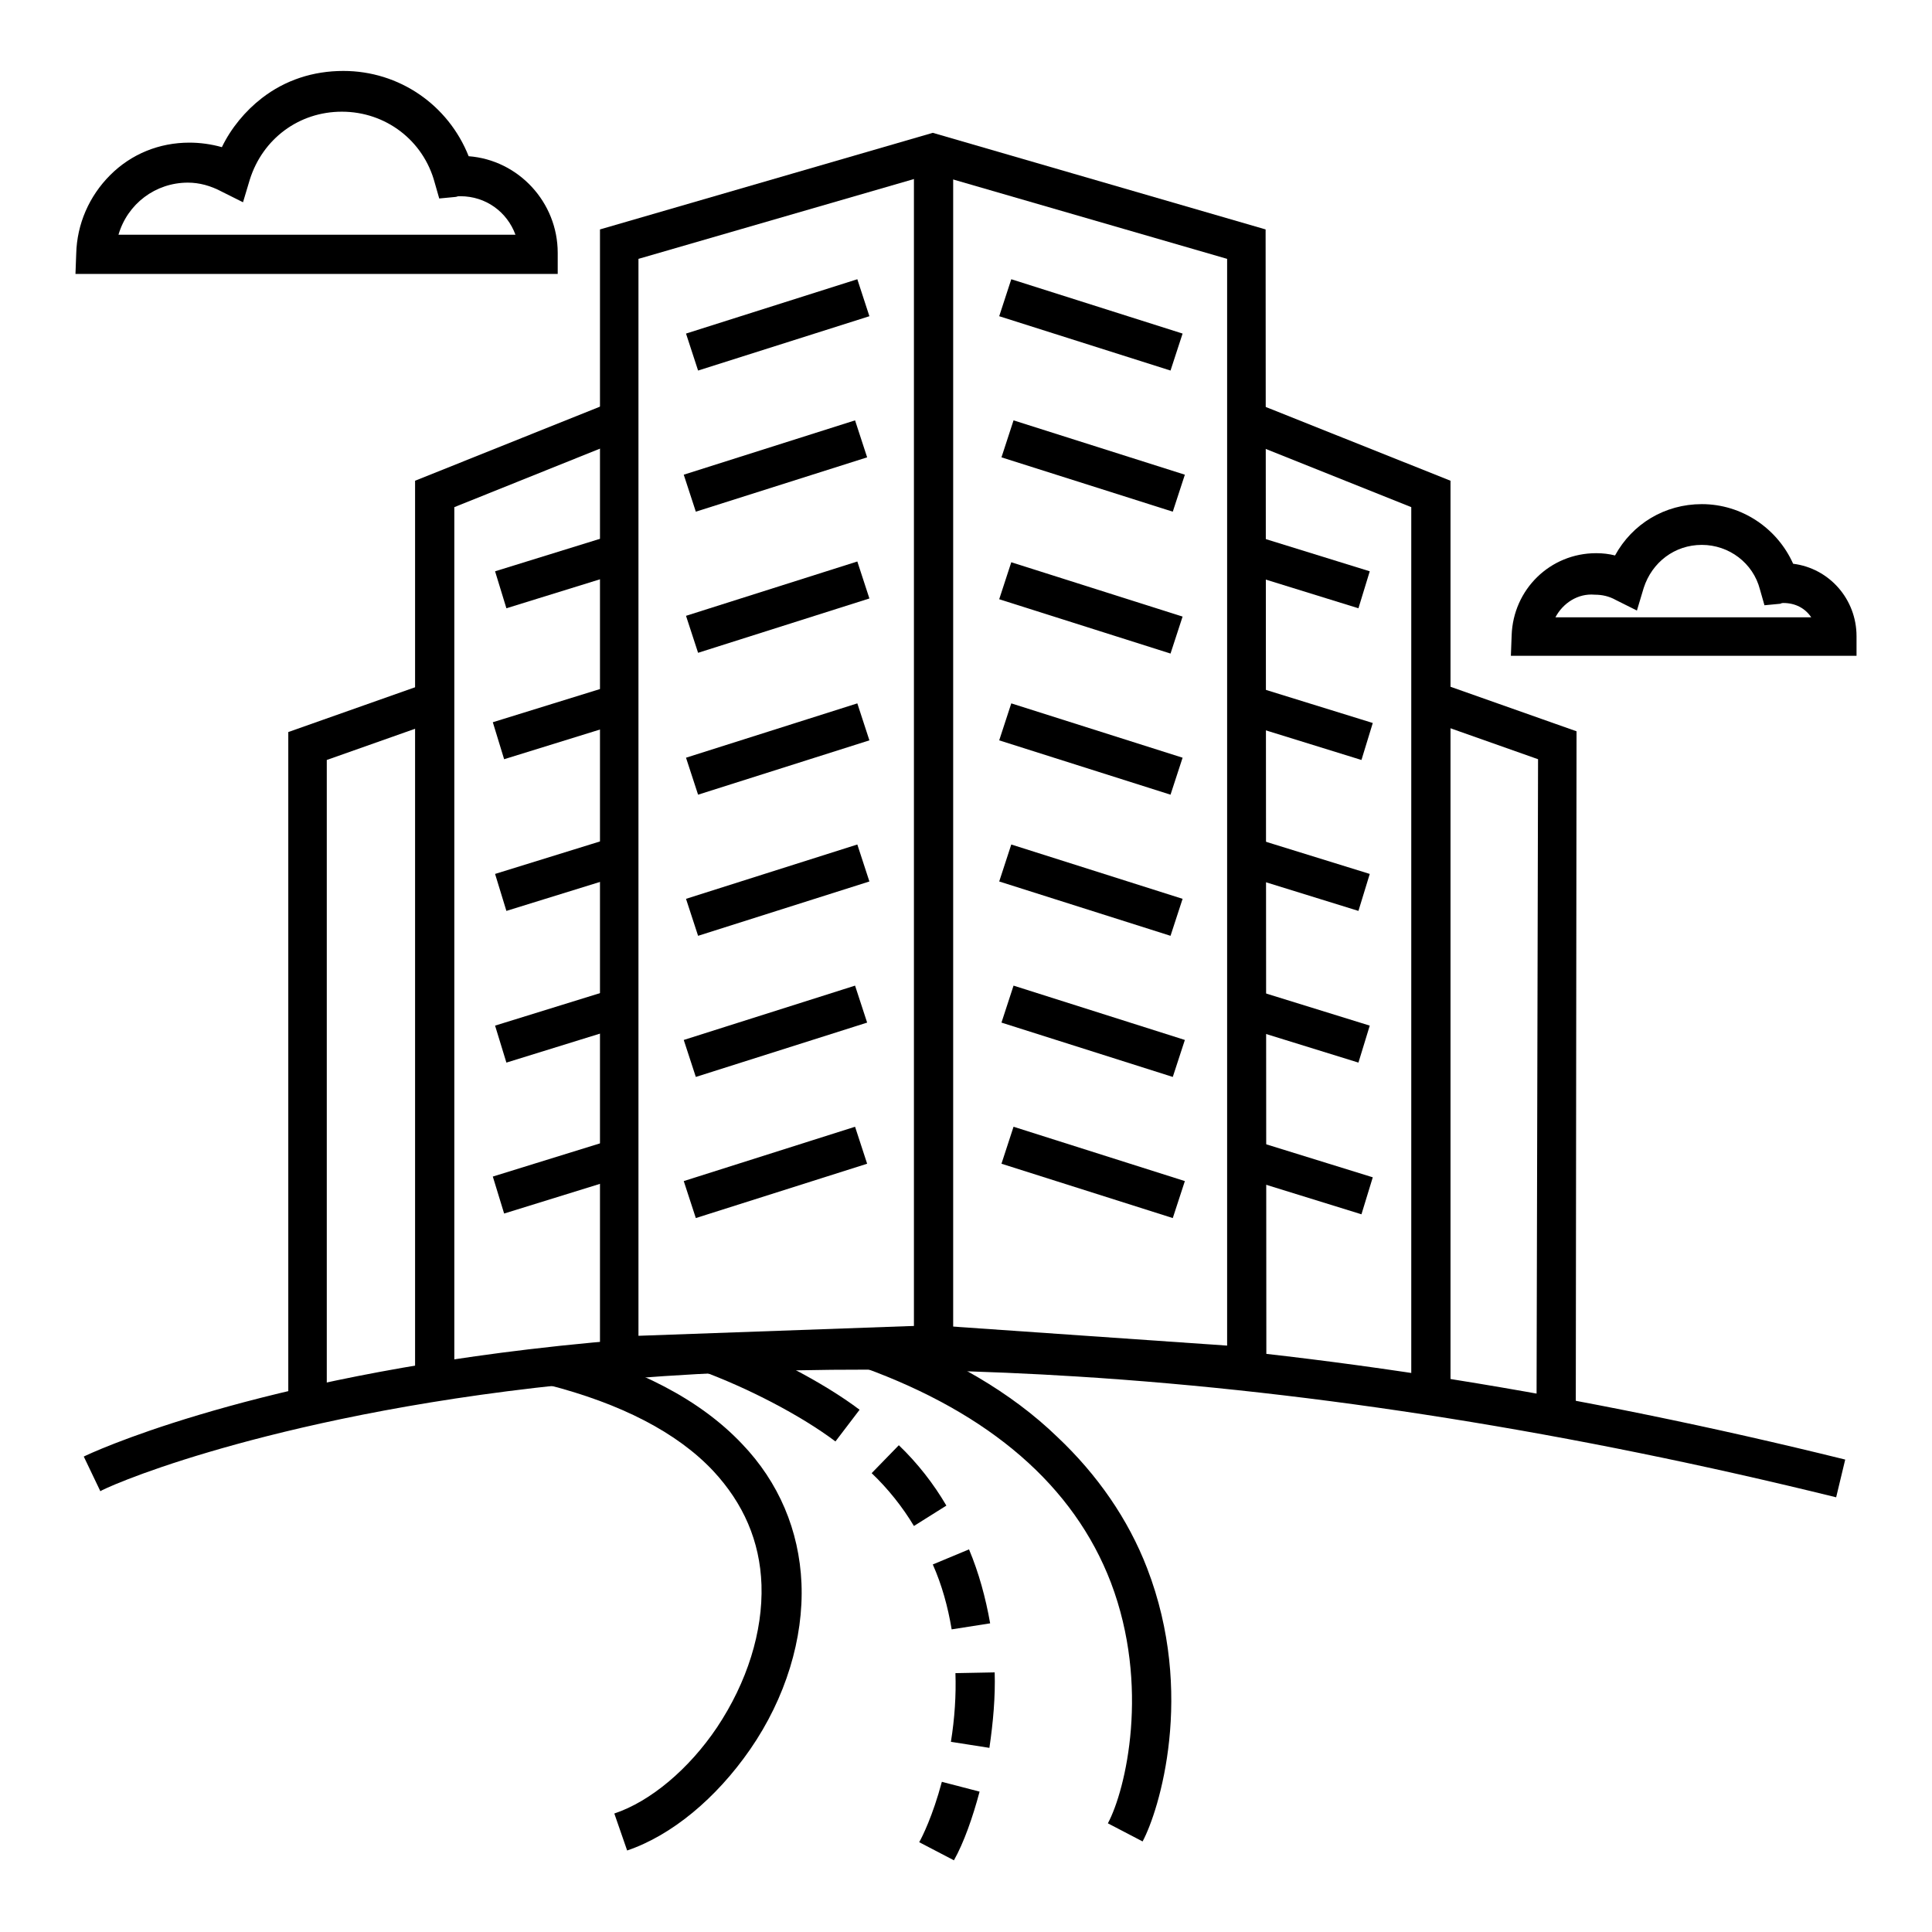 <?xml version="1.0" encoding="utf-8"?>
<!-- Svg Vector Icons : http://www.onlinewebfonts.com/icon -->
<!DOCTYPE svg PUBLIC "-//W3C//DTD SVG 1.1//EN" "http://www.w3.org/Graphics/SVG/1.1/DTD/svg11.dtd">
<svg version="1.1" xmlns="http://www.w3.org/2000/svg" xmlns:xlink="http://www.w3.org/1999/xlink" x="0px" y="0px" viewBox="0 0 256 256" enable-background="new 0 0 256 256" xml:space="preserve">
<g> <path fill="#000000" d="M60.1,181.2H55V63.7l26.2-10.5l1.9,4.8l-22.9,9.2V181.2z"/> <path fill="#000000" d="M43.4,184.5h-5.2V97l18.4-6.5l1.7,4.9l-15,5.3V184.5z M167.8,183.7l-44.2-3l-44.1,1.6V30.4l44.1-12.8 l44.1,12.8L167.8,183.7L167.8,183.7z M123.7,175.6l38.9,2.7v-144l-39-11.3l-39,11.3V177L123.7,175.6z"/> <path fill="#000000" d="M192.2,183.1h-5.2l0-115.9L164,58l1.9-4.8l26.3,10.5L192.2,183.1z"/> <path fill="#000000" d="M208.8,186.5l-5.2,0l0.2-85.9l-15-5.3l1.7-4.9l18.4,6.5L208.8,186.5z M90.9,44.2l22.7-7.2l1.6,4.9 l-22.7,7.2L90.9,44.2z M90.6,62.9l22.7-7.2l1.6,4.9l-22.7,7.2L90.6,62.9z M90.9,81.6l22.7-7.2l1.6,4.9l-22.7,7.2L90.9,81.6z  M90.9,100.4l22.7-7.2l1.6,4.9l-22.7,7.2L90.9,100.4z M90.9,119.1l22.7-7.2l1.6,4.9L92.5,124L90.9,119.1z M90.6,137.8l22.7-7.2 l1.6,4.9l-22.7,7.2L90.6,137.8z M65.6,75.7l15.5-4.8l1.5,4.9l-15.5,4.8L65.6,75.7z M65.3,95.7l15.5-4.8l1.5,4.9l-15.5,4.8 L65.3,95.7z M65.6,115.8l15.5-4.8l1.5,4.9l-15.5,4.8L65.6,115.8z M65.6,135.9l15.5-4.8l1.5,4.9l-15.5,4.8L65.6,135.9z M65.3,155.9 l15.5-4.8l1.5,4.9l-15.5,4.8L65.3,155.9z M164.5,75.8l1.5-4.9l15.5,4.8l-1.5,4.9L164.5,75.8z M164.9,95.9l1.5-4.9l15.5,4.8 l-1.5,4.9L164.9,95.9z M164.5,115.9l1.5-4.9l15.5,4.8l-1.5,4.9L164.5,115.9z M164.5,136l1.5-4.9l15.5,4.8l-1.5,4.9L164.5,136z  M164.9,156.1l1.5-4.9l15.5,4.8l-1.5,4.9L164.9,156.1z M90.6,156.5l22.7-7.2l1.6,4.9l-22.7,7.2L90.6,156.5z M121.1,20.3h5.2v157.9 h-5.2V20.3z"/> <path fill="#000000" d="M243.3,198.4c-34.9-8.6-68.7-14-100.5-16c-25.4-1.6-49.6-1.1-71.9,1.5c-19.8,2.3-34.4,5.9-43.2,8.5 c-9.5,2.8-14.4,5.1-14.4,5.2l-2.2-4.6c0.8-0.4,20.3-9.6,58.9-14.2c22.6-2.7,47.1-3.2,72.9-1.6c32.2,2,66.4,7.5,101.6,16.2 L243.3,198.4L243.3,198.4z"/> <path fill="#000000" d="M83.1,245.2l-1.7-4.9c4.8-1.6,9.9-5.9,13.6-11.4c4-6,6.1-12.7,5.9-18.9c-0.2-5.8-2.4-10.8-6.4-15.1 c-4.8-5.1-12.2-8.9-21.9-11.4l1.3-5c10.7,2.7,18.9,7,24.4,12.8c4.9,5.1,7.6,11.5,7.9,18.5c0.3,7.3-2.1,15.2-6.8,22 C94.9,238.3,89,243.2,83.1,245.2z M151.4,244l-4.6-2.4c2.4-4.5,5.6-18.2,0.4-31.9c-4.9-12.8-16-22.4-32.8-28.5l1.8-4.9 c9.7,3.5,17.8,8.2,23.9,14.1c5.3,5,9.4,10.9,11.9,17.4C158.4,224.4,153.6,239.9,151.4,244z M126.4,246.5l-4.6-2.4 c0.4-0.7,1.8-3.5,3-8l5,1.3C128.9,240.8,127.7,244.2,126.4,246.5z M131.1,231.6l-5.1-0.8c0.5-3.1,0.7-6.2,0.6-9.1l5.2-0.1 C131.9,224.8,131.6,228.2,131.1,231.6L131.1,231.6z"/> <path fill="#000000" d="M126.1,215.9c-0.5-3-1.3-5.9-2.5-8.6l4.8-2c1.3,3.1,2.2,6.4,2.8,9.8L126.1,215.9L126.1,215.9z M121.1,202.2 c-1.5-2.5-3.4-4.9-5.6-7l3.6-3.7c2.5,2.4,4.6,5.1,6.3,8L121.1,202.2z M110.7,191c-4.5-3.4-11.6-7.1-17.9-9.4l1.8-4.9 c6.8,2.5,14.4,6.4,19.3,10.1L110.7,191z M132.4,41.9l1.6-4.9l22.7,7.2l-1.6,4.9L132.4,41.9z M132.7,60.6l1.6-4.9l22.7,7.2l-1.6,4.9 L132.7,60.6z M132.4,79.4l1.6-4.9l22.7,7.2l-1.6,4.9L132.4,79.4z M132.4,98.1l1.6-4.9l22.7,7.2l-1.6,4.9L132.4,98.1z M132.4,116.8 l1.6-4.9l22.7,7.2l-1.6,4.9L132.4,116.8z M132.7,135.5l1.6-4.9l22.7,7.2l-1.6,4.9L132.7,135.5z M132.7,154.2l1.6-4.9l22.7,7.2 l-1.6,4.9L132.7,154.2z M73.9,36.3H10l0.1-2.7c0.1-3.9,1.7-7.6,4.5-10.4c2.8-2.8,6.5-4.3,10.5-4.3c1.4,0,2.9,0.2,4.3,0.6 c1.2-2.5,3.1-4.8,5.3-6.5c3.1-2.4,6.8-3.6,10.8-3.6c7.4,0,13.9,4.5,16.6,11.3c6.6,0.5,11.8,6.1,11.8,12.8L73.9,36.3z M15.7,31.1 h52.6c-1.1-3-3.9-5.1-7.3-5.1c0,0-0.1,0-0.2,0c-0.2,0-0.3,0.1-0.5,0.1l-2.1,0.2l-0.6-2.1c-1.5-5.6-6.5-9.4-12.3-9.4 c-5.7,0-10.5,3.6-12.2,9l-0.9,3l-2.8-1.4c-1.5-0.8-3-1.2-4.5-1.2C20.6,24.2,16.9,27,15.7,31.1L15.7,31.1z M246,86.9h-45.8l0.1-2.7 c0.2-6.1,5.1-10.9,11.2-10.9c0.9,0,1.7,0.1,2.5,0.3c2.3-4.2,6.6-6.8,11.5-6.8c5.3,0,10,3.2,12.1,7.9c4.8,0.6,8.4,4.7,8.4,9.6V86.9 L246,86.9z M206.1,81.8H240c-0.8-1.2-2.1-1.9-3.7-1.9h0c-0.1,0-0.2,0-0.4,0.1l-2.1,0.2l-0.6-2.1c-0.9-3.5-4.1-5.9-7.7-5.9 c-3.6,0-6.6,2.3-7.7,5.7l-0.9,3l-2.8-1.4c-0.9-0.5-1.8-0.7-2.8-0.7C209.1,78.6,207.1,79.9,206.1,81.8L206.1,81.8z"/></g>
</svg>